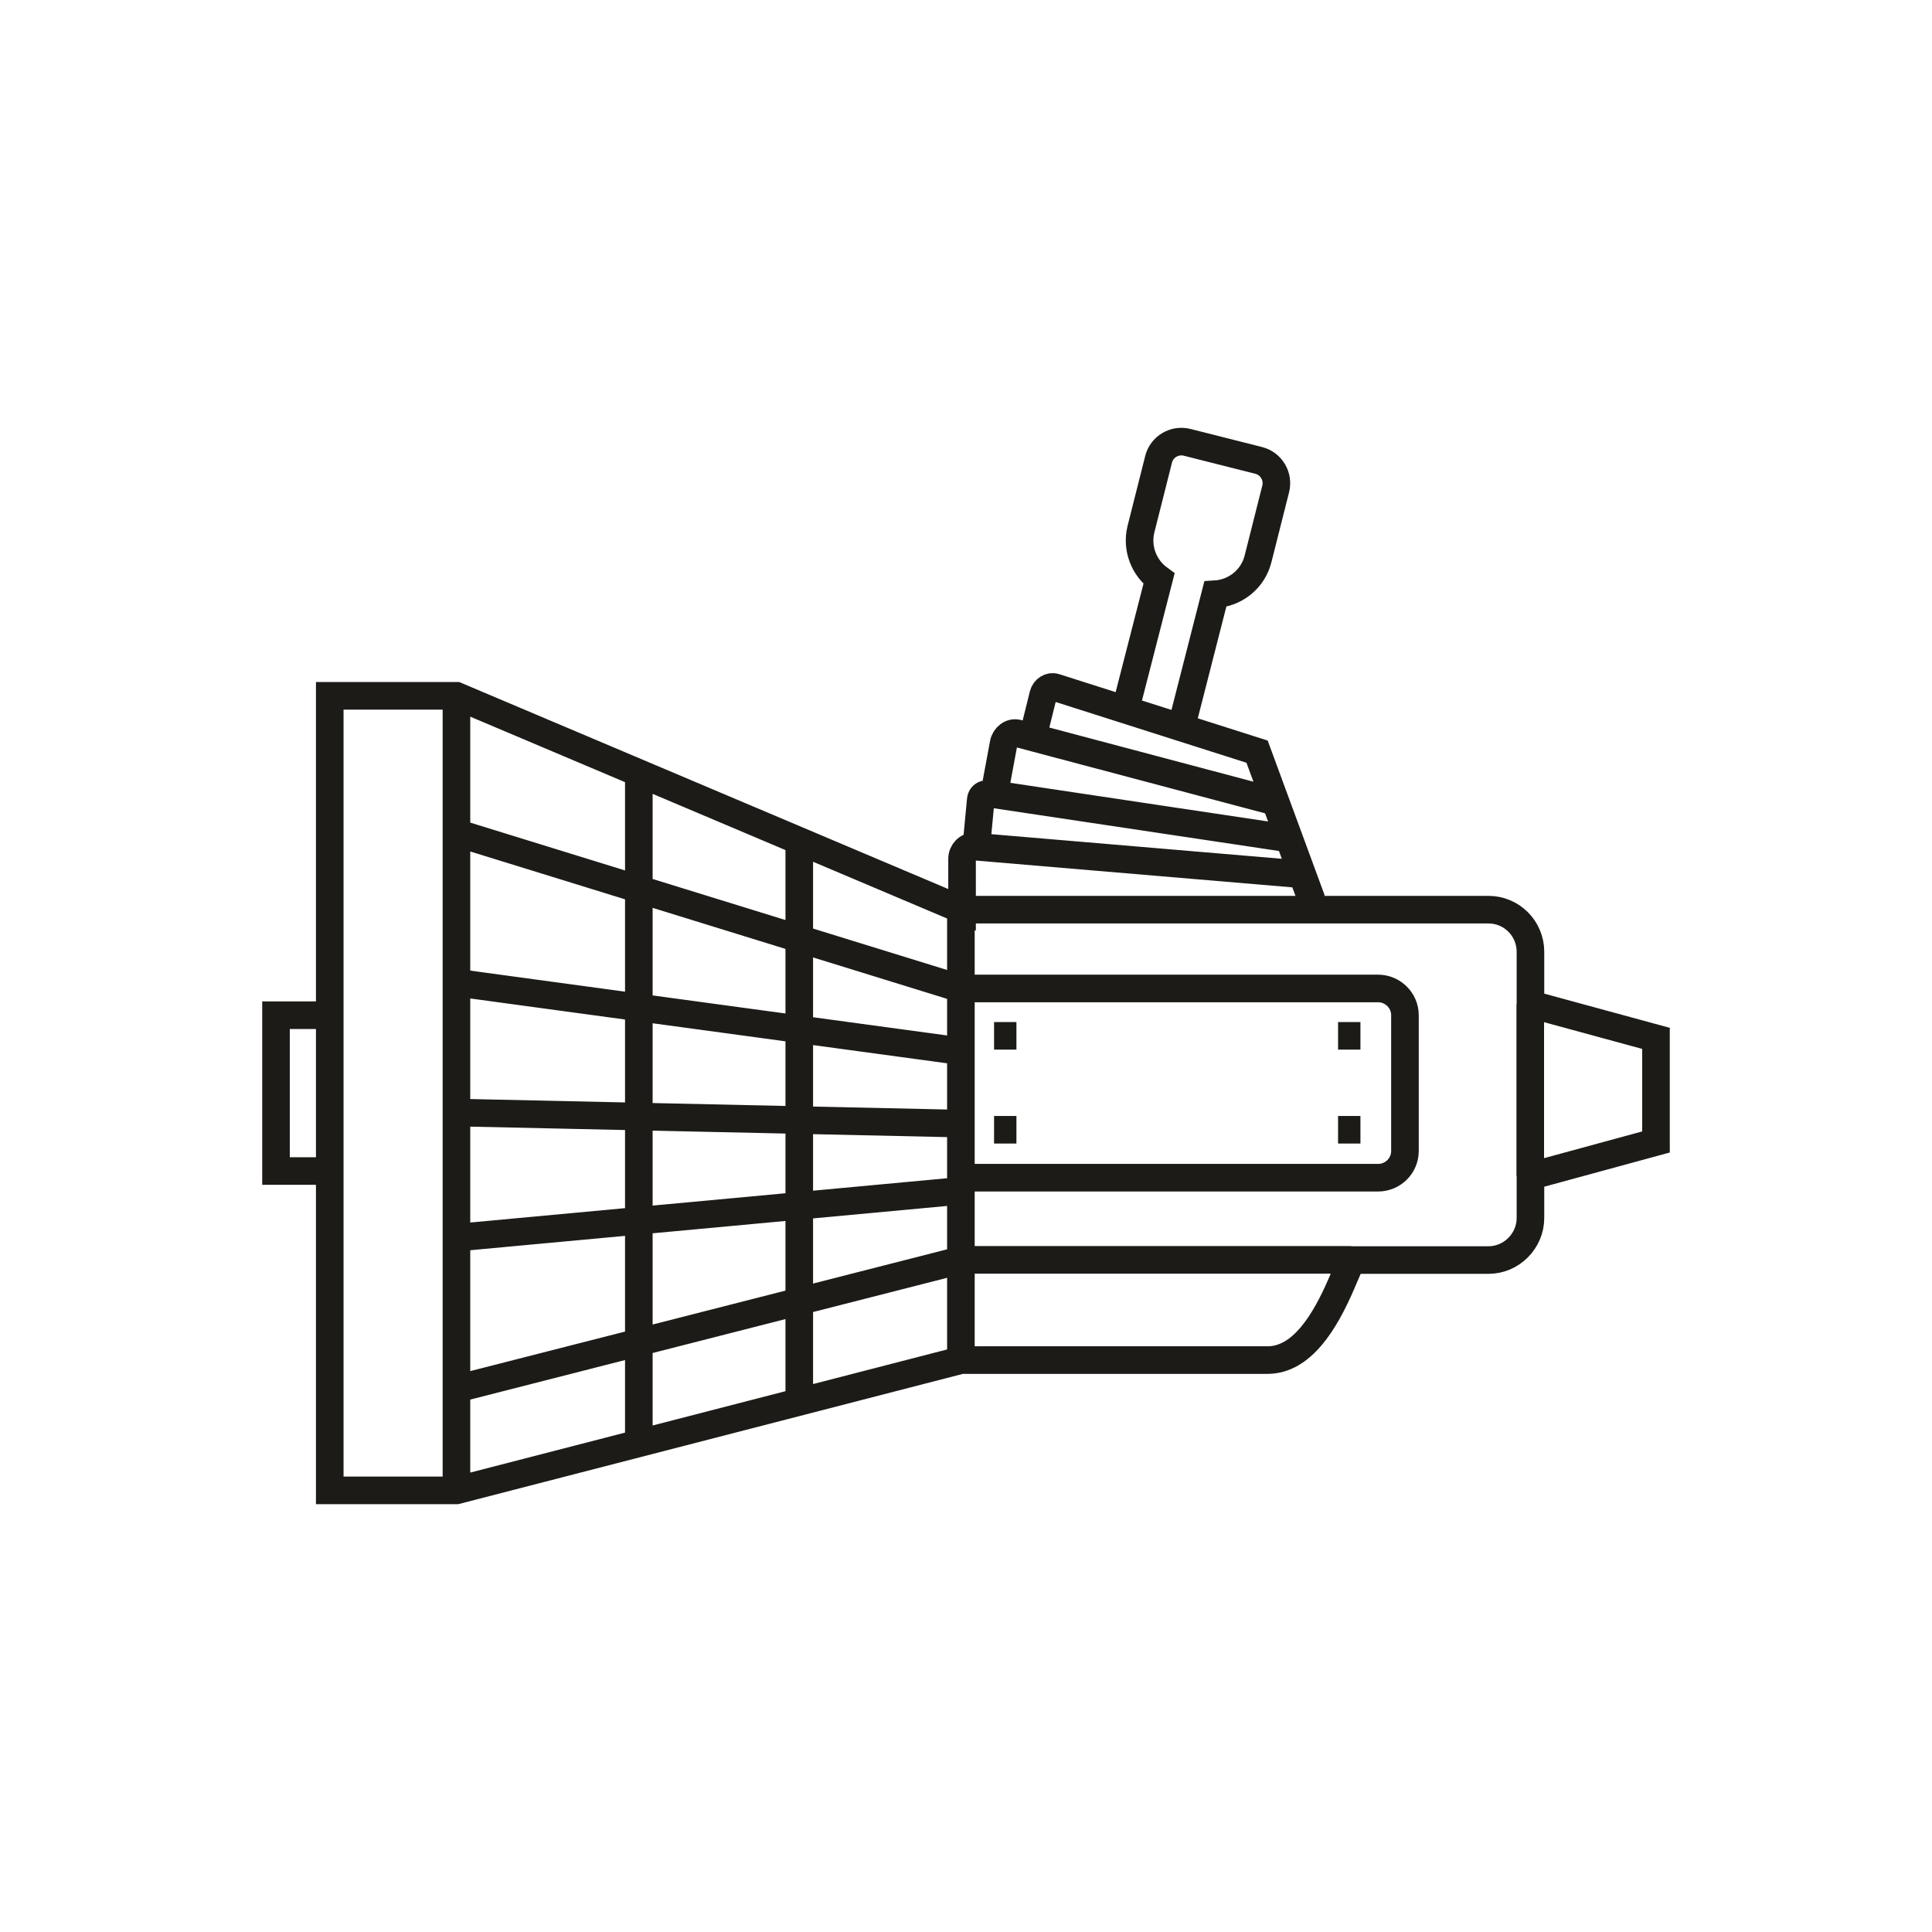 <?xml version="1.0" encoding="UTF-8"?> <svg xmlns="http://www.w3.org/2000/svg" width="50" height="50" viewBox="0 0 50 50" fill="none"><path d="M30.584 18.771L31.451 15.379C31.964 15.348 32.426 14.992 32.558 14.463L33.015 12.652C33.096 12.327 32.898 11.996 32.573 11.915L30.721 11.447C30.396 11.366 30.066 11.564 29.985 11.884L29.528 13.695C29.406 14.188 29.604 14.692 29.995 14.977L29.116 18.4M25.284 21.736L25.381 20.709C25.396 20.536 25.548 20.531 25.716 20.556L33.355 21.701M25.751 20.439L25.974 19.239C26.005 19.071 26.167 18.934 26.335 18.98L33.005 20.75M26.731 19.061L27 17.977C27.035 17.84 27.172 17.744 27.309 17.789L32.533 19.453L33.949 23.298M24.898 23.293V22.224C24.898 22.052 25.041 21.894 25.213 21.909L33.675 22.626M39.603 25.988V30.434M8.534 26.105V30.301M11.813 18.003V38.566M11.98 21.604L24.848 25.581M11.98 28.796L24.736 29.076M11.98 25.454L24.848 27.204M11.98 32.015L24.848 30.82M11.98 35.901L24.848 32.615M16.533 19.808V37.407M20.685 21.782V36.511M24.868 23.562V35.199M34.974 32.605H24.868M25.076 25.581H35.664C36.045 25.581 36.36 25.892 36.36 26.273V29.788C36.36 30.169 36.05 30.479 35.664 30.479H25.076M25.726 26.807H26.305M34.629 26.807H35.208M25.726 29.238H26.305M34.629 29.238H35.208M24.898 23.542H38.522C39.121 23.542 39.608 24.03 39.608 24.63V25.988L42.857 26.873V29.554L39.608 30.439V31.522C39.608 32.117 39.116 32.61 38.522 32.61H34.979L34.71 33.236C34.289 34.208 33.695 35.199 32.802 35.199H24.873L11.813 38.571H8.534V30.306H7.143V26.273H8.534V18.008H11.813L24.898 23.547V23.542Z" stroke="#1C1B17" stroke-width="0.714" stroke-miterlimit="22.93"></path></svg> 